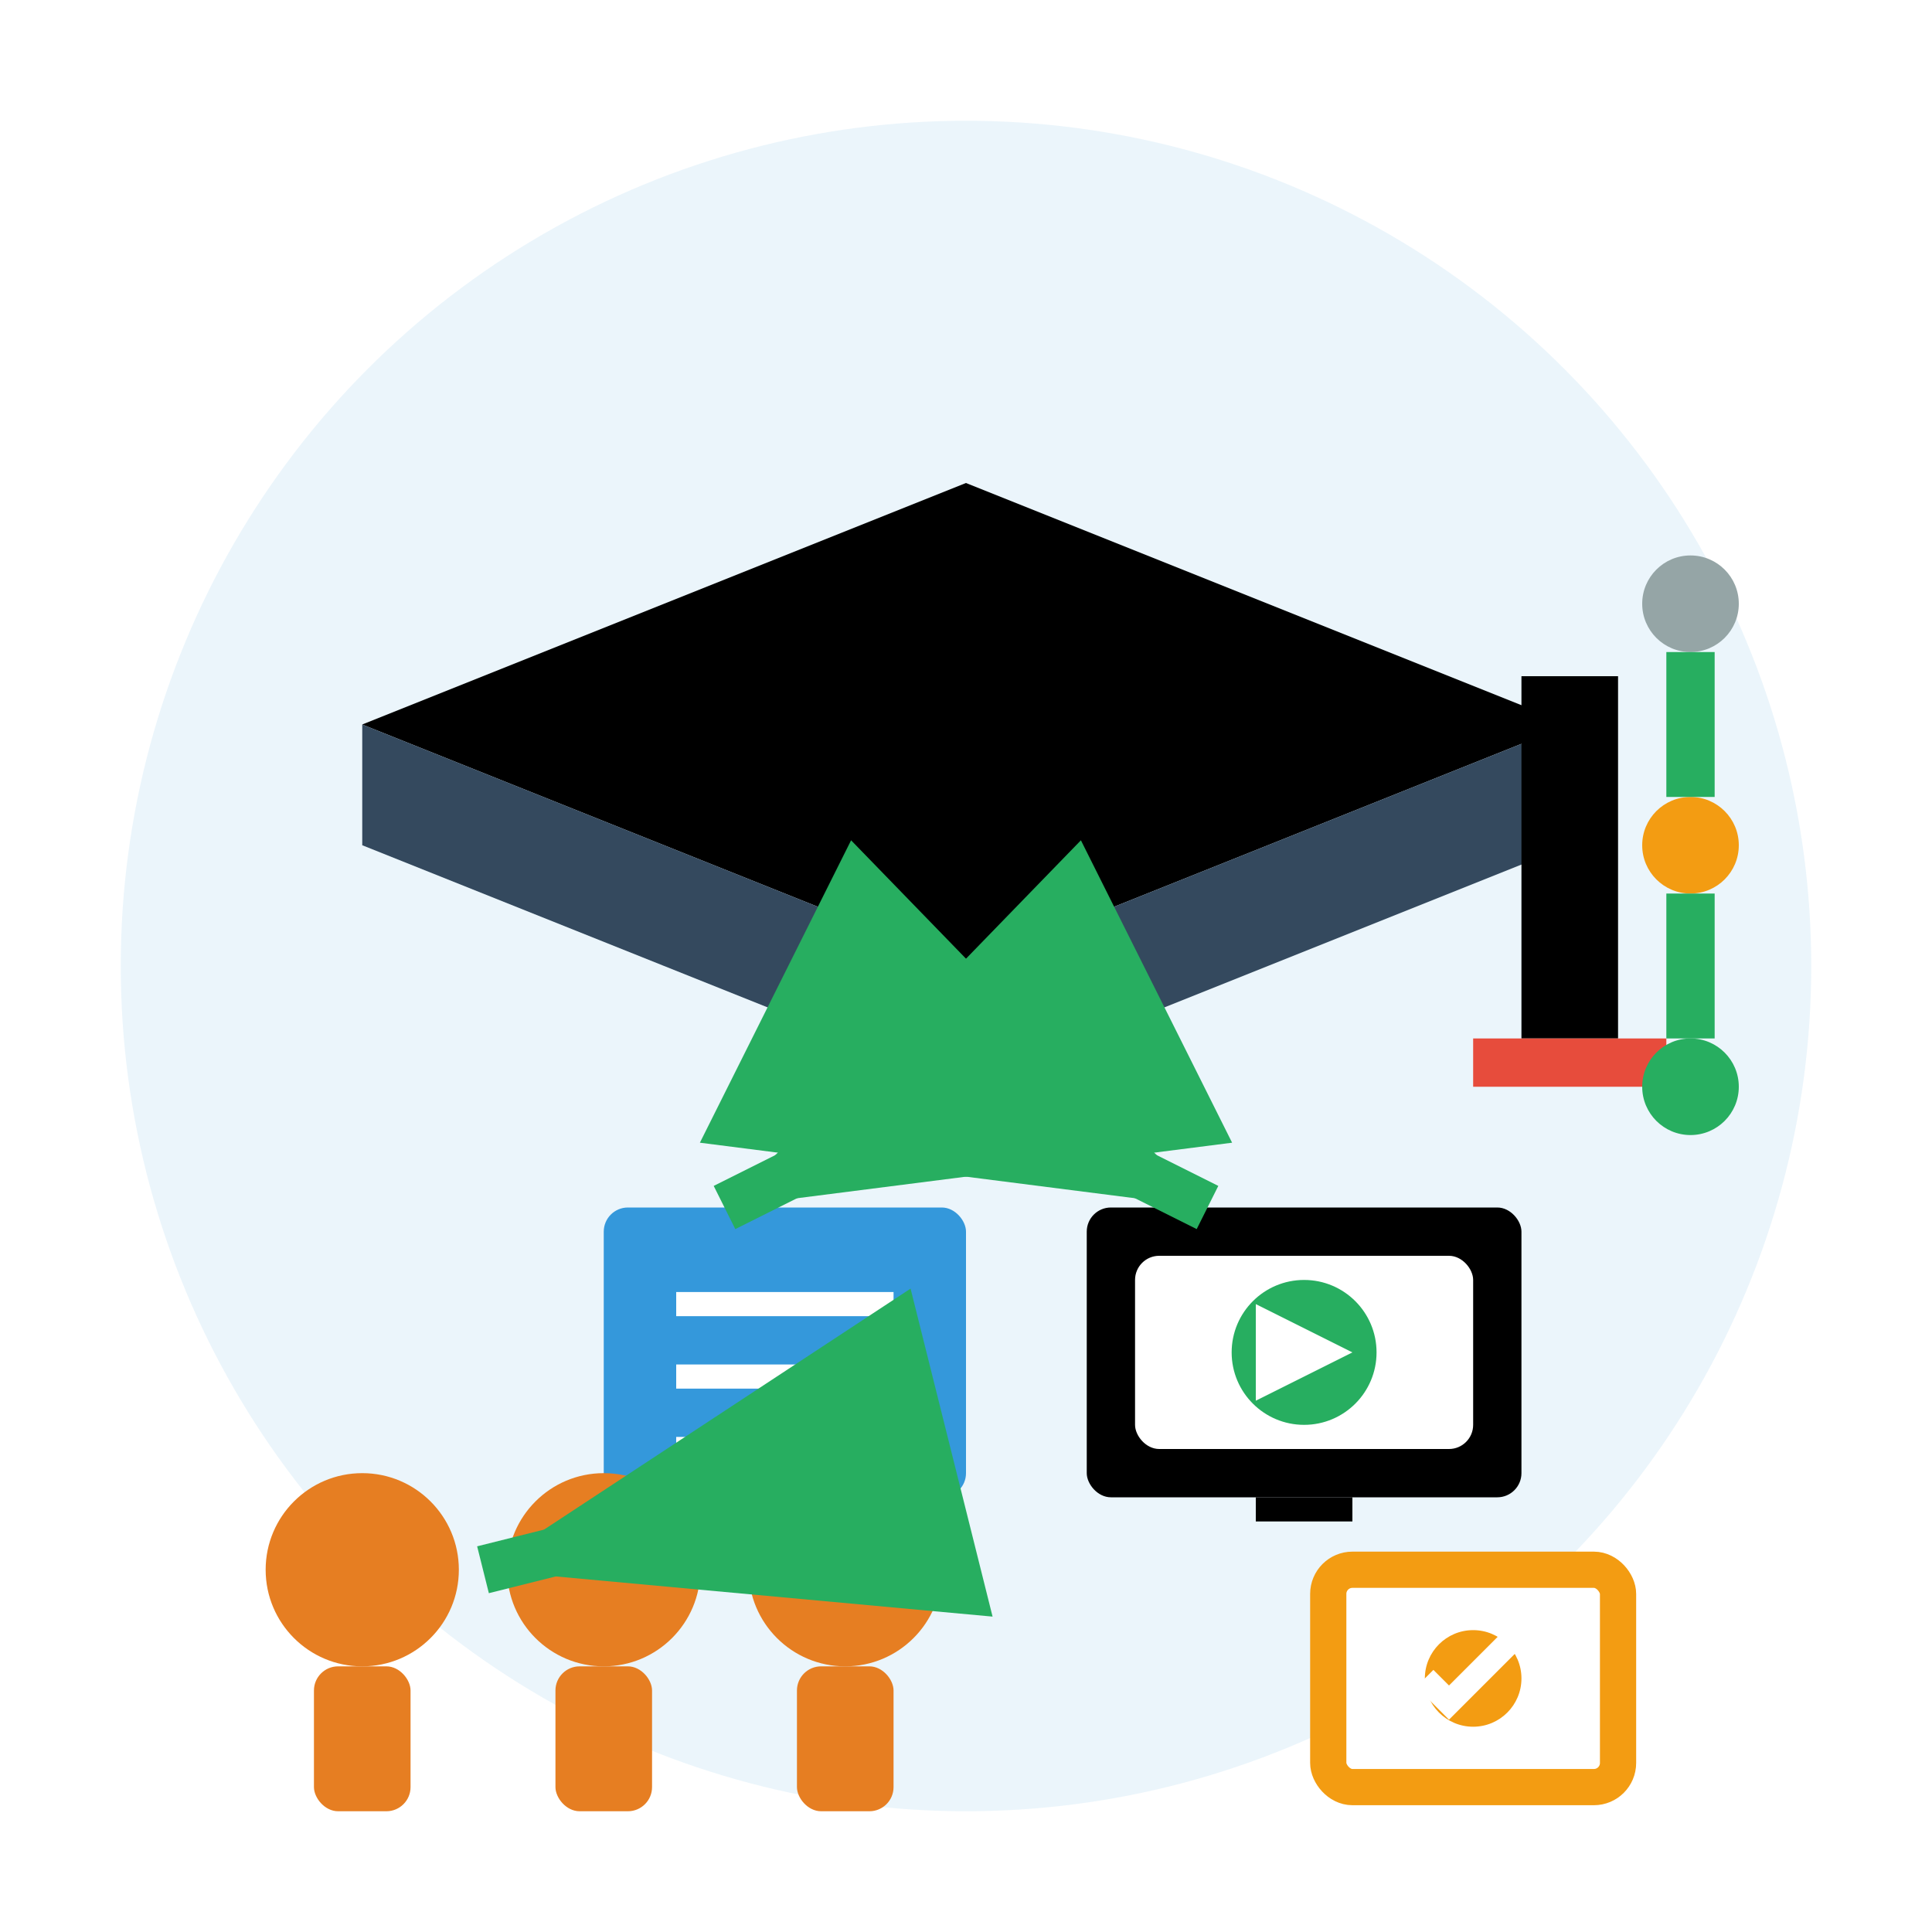 <svg width="80" height="80" viewBox="0 0 80 80" fill="none" xmlns="http://www.w3.org/2000/svg">
  <!-- Background circle -->
  <circle cx="40" cy="40" r="35" fill="#3498db" opacity="0.1"/>
  
  <!-- Graduation cap -->
  <path d="M40 20 L15 30 L40 40 L65 30 L40 20 Z" fill="#000"/>
  <path d="M40 40 L15 30 L15 35 L40 45 L65 35 L65 30 L40 40 Z" fill="#34495e"/>
  <rect x="63" y="28" width="4" height="15" fill="#000"/>
  <rect x="61" y="43" width="8" height="2" fill="#e74c3c"/>
  
  <!-- Book/training material -->
  <rect x="25" y="50" width="15" height="12" fill="#3498db" rx="1"/>
  <line x1="28" y1="54" x2="37" y2="54" stroke="white" stroke-width="1"/>
  <line x1="28" y1="57" x2="35" y2="57" stroke="white" stroke-width="1"/>
  <line x1="28" y1="60" x2="37" y2="60" stroke="white" stroke-width="1"/>
  
  <!-- Laptop for e-learning -->
  <rect x="45" y="50" width="18" height="12" fill="#000" rx="1"/>
  <rect x="47" y="52" width="14" height="8" fill="white" rx="1"/>
  <rect x="52" y="62" width="4" height="1" fill="#000"/>
  
  <!-- Screen content - play button for video training -->
  <circle cx="54" cy="56" r="3" fill="#27ae60"/>
  <path d="M52 54 L52 58 L56 56 Z" fill="white"/>
  
  <!-- Students/team members -->
  <circle cx="15" cy="65" r="4" fill="#e67e22"/>
  <rect x="13" y="69" width="4" height="6" fill="#e67e22" rx="1"/>
  
  <circle cx="25" cy="65" r="4" fill="#e67e22"/>
  <rect x="23" y="69" width="4" height="6" fill="#e67e22" rx="1"/>
  
  <circle cx="35" cy="65" r="4" fill="#e67e22"/>
  <rect x="33" y="69" width="4" height="6" fill="#e67e22" rx="1"/>
  
  <!-- Knowledge transfer arrows -->
  <path d="M40 45 L30 50" stroke="#27ae60" stroke-width="2" marker-end="url(#arrowhead)"/>
  <path d="M40 45 L50 50" stroke="#27ae60" stroke-width="2" marker-end="url(#arrowhead)"/>
  <path d="M32 62 L20 65" stroke="#27ae60" stroke-width="2" marker-end="url(#arrowhead)"/>
  
  <!-- Arrow marker definition -->
  <defs>
    <marker id="arrowhead" markerWidth="10" markerHeight="7" refX="10" refY="3.5" orient="auto">
      <polygon points="0 0, 10 3.5, 0 7" fill="#27ae60"/>
    </marker>
  </defs>
  
  <!-- Certificate -->
  <rect x="55" y="65" width="12" height="9" fill="white" stroke="#f39c12" stroke-width="1.5" rx="1"/>
  <circle cx="61" cy="69.5" r="2" fill="#f39c12"/>
  <path d="M59 69.5 L60 70.5 L63 67.5" stroke="white" stroke-width="1" fill="none"/>
  
  <!-- Skills progression -->
  <circle cx="70" cy="25" r="2" fill="#95a5a6"/>
  <circle cx="70" cy="35" r="2" fill="#f39c12"/>
  <circle cx="70" cy="45" r="2" fill="#27ae60"/>
  <line x1="70" y1="27" x2="70" y2="33" stroke="#27ae60" stroke-width="2"/>
  <line x1="70" y1="37" x2="70" y2="43" stroke="#27ae60" stroke-width="2"/>
</svg>
